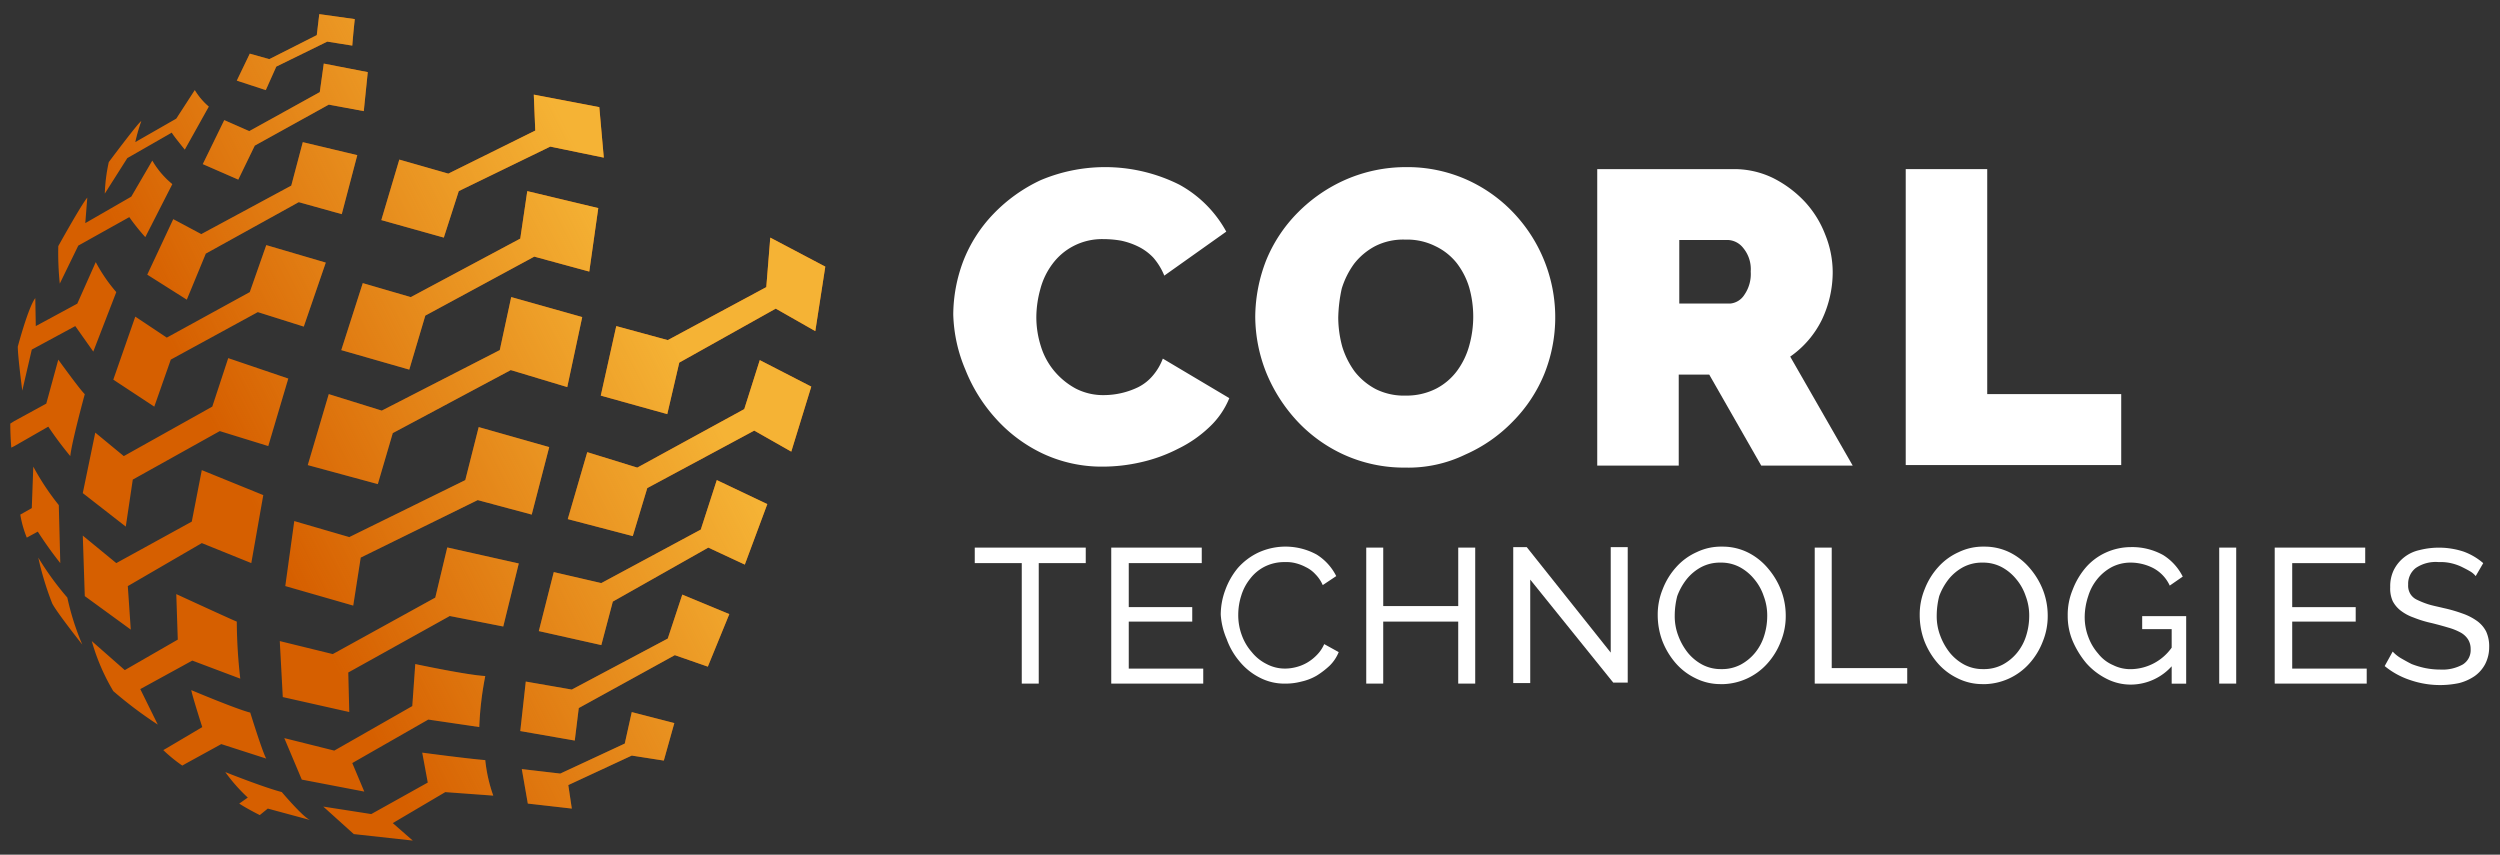 <svg xmlns="http://www.w3.org/2000/svg" xmlns:xlink="http://www.w3.org/1999/xlink" width="234" height="80" viewBox="0 0 234 80">
  <rect x="0" y="0" width="234" height="80" fill="#333333" stroke="none"/>
  <defs>
    <clipPath id="clip-path">
      <rect id="Rectangle_12995" data-name="Rectangle 12995" width="234" height="80" transform="translate(159.418 90.06)" fill="none" stroke="#707070" stroke-width="1"/>
    </clipPath>
    <linearGradient id="linear-gradient" x1="0.292" y1="0.603" x2="0.786" y2="0.355" gradientUnits="objectBoundingBox">
      <stop offset="0" stop-color="#f5b335" stop-opacity="0"/>
      <stop offset="1" stop-color="#f5b335"/>
    </linearGradient>
  </defs>
  <g id="Mask_Group_4871" data-name="Mask Group 4871" transform="translate(-159.418 -90.06)" clip-path="url(#clip-path)">
    <g id="corl-logo-color" transform="translate(160.381 91.382)">
      <g id="Group_22443" data-name="Group 22443" transform="translate(90.274 49.84)">
        <path id="Path_16023" data-name="Path 16023" d="M205.289,110.551h-4.4v11.278H199.3V110.551h-4.4V109.1h10.389Z" transform="translate(-194.9 -109.006)" fill="#fff"/>
        <path id="Path_16024" data-name="Path 16024" d="M230.811,120.378v1.451H222.2V109.1h8.471v1.451h-6.833v4.118h5.943v1.357h-5.943v4.4h6.973Z" transform="translate(-209.424 -109.006)" fill="#fff"/>
        <path id="Path_16025" data-name="Path 16025" d="M244.1,115.265a6.612,6.612,0,0,1,.421-2.293,6.9,6.9,0,0,1,1.17-2.059,5.945,5.945,0,0,1,1.919-1.451,6.08,6.08,0,0,1,5.475.187,5.039,5.039,0,0,1,1.825,2.012l-1.264.842a3.333,3.333,0,0,0-.7-1.03,2.912,2.912,0,0,0-.889-.655,4.23,4.23,0,0,0-.983-.374,3.5,3.5,0,0,0-.983-.094,4.08,4.08,0,0,0-1.872.421,3.973,3.973,0,0,0-1.357,1.123,4.717,4.717,0,0,0-.842,1.591,5.877,5.877,0,0,0-.281,1.778,5.339,5.339,0,0,0,.328,1.919,4.928,4.928,0,0,0,.936,1.591,4.144,4.144,0,0,0,1.4,1.123,3.643,3.643,0,0,0,1.732.421,4.173,4.173,0,0,0,1.03-.14,3.973,3.973,0,0,0,1.03-.421,4.194,4.194,0,0,0,.889-.7,3.333,3.333,0,0,0,.7-1.03l1.357.749a3.739,3.739,0,0,1-.842,1.264,7.666,7.666,0,0,1-1.217.936,4.926,4.926,0,0,1-1.451.562,5.707,5.707,0,0,1-1.5.187,4.992,4.992,0,0,1-2.387-.562,5.885,5.885,0,0,1-1.872-1.5,6.71,6.71,0,0,1-1.217-2.106A6.861,6.861,0,0,1,244.1,115.265Z" transform="translate(-221.075 -108.9)" fill="#fff"/>
        <path id="Path_16026" data-name="Path 16026" d="M283.4,109.1v12.729h-1.591v-5.8h-7.02v5.8H273.2V109.1h1.591v5.475h7.02V109.1Z" transform="translate(-236.557 -109.006)" fill="#fff"/>
        <path id="Path_16027" data-name="Path 16027" d="M304.191,112.042v9.687H302.6V109h1.263l7.862,9.874V109h1.591v12.682H311.96Z" transform="translate(-252.198 -108.953)" fill="#fff"/>
        <path id="Path_16028" data-name="Path 16028" d="M337.443,121.77a5.182,5.182,0,0,1-2.434-.562,5.756,5.756,0,0,1-1.872-1.451,7.04,7.04,0,0,1-1.217-2.059,6.932,6.932,0,0,1-.421-2.387,6.255,6.255,0,0,1,.468-2.434,6.6,6.6,0,0,1,1.264-2.059,5.652,5.652,0,0,1,1.919-1.4,5.224,5.224,0,0,1,2.387-.515,5.318,5.318,0,0,1,2.434.562,5.886,5.886,0,0,1,1.872,1.5,7.04,7.04,0,0,1,1.217,2.059,6.673,6.673,0,0,1,.421,2.34,6.255,6.255,0,0,1-.468,2.434,6.6,6.6,0,0,1-1.264,2.059,5.789,5.789,0,0,1-4.305,1.919Zm-4.352-6.411a5.091,5.091,0,0,0,.328,1.872,5.829,5.829,0,0,0,.889,1.591,4.468,4.468,0,0,0,1.357,1.123,3.7,3.7,0,0,0,1.778.421,3.756,3.756,0,0,0,1.825-.421,4.47,4.47,0,0,0,1.357-1.123,4.717,4.717,0,0,0,.842-1.591,6.176,6.176,0,0,0,.281-1.825,5.091,5.091,0,0,0-.328-1.872,4.817,4.817,0,0,0-.889-1.591,4.469,4.469,0,0,0-1.357-1.123,3.7,3.7,0,0,0-1.778-.421,3.755,3.755,0,0,0-1.825.421,4.471,4.471,0,0,0-1.357,1.123,5.831,5.831,0,0,0-.889,1.591A7.488,7.488,0,0,0,333.091,115.358Z" transform="translate(-267.573 -108.9)" fill="#fff"/>
        <path id="Path_16029" data-name="Path 16029" d="M362.9,121.829V109.1h1.591v11.278h7.067v1.451Z" transform="translate(-284.279 -109.006)" fill="#fff"/>
        <path id="Path_16030" data-name="Path 16030" d="M389.843,121.77a5.182,5.182,0,0,1-2.434-.562,5.755,5.755,0,0,1-1.872-1.451,7.04,7.04,0,0,1-1.217-2.059,6.932,6.932,0,0,1-.421-2.387,6.255,6.255,0,0,1,.468-2.434,6.6,6.6,0,0,1,1.264-2.059,5.651,5.651,0,0,1,1.919-1.4,5.224,5.224,0,0,1,2.387-.515,5.318,5.318,0,0,1,2.433.562,5.885,5.885,0,0,1,1.872,1.5,7.039,7.039,0,0,1,1.217,2.059,6.673,6.673,0,0,1,.421,2.34,6.255,6.255,0,0,1-.468,2.434,6.6,6.6,0,0,1-1.264,2.059,5.789,5.789,0,0,1-4.305,1.919Zm-4.352-6.411a5.091,5.091,0,0,0,.328,1.872,5.829,5.829,0,0,0,.889,1.591,4.469,4.469,0,0,0,1.357,1.123,3.7,3.7,0,0,0,1.778.421,3.755,3.755,0,0,0,1.825-.421,4.468,4.468,0,0,0,1.357-1.123,4.718,4.718,0,0,0,.842-1.591,6.177,6.177,0,0,0,.281-1.825,5.089,5.089,0,0,0-.328-1.872,4.816,4.816,0,0,0-.889-1.591,4.468,4.468,0,0,0-1.357-1.123,3.7,3.7,0,0,0-1.778-.421,3.756,3.756,0,0,0-1.825.421,4.47,4.47,0,0,0-1.357,1.123,5.83,5.83,0,0,0-.889,1.591A7.489,7.489,0,0,0,385.491,115.358Z" transform="translate(-295.451 -108.9)" fill="#fff"/>
        <path id="Path_16031" data-name="Path 16031" d="M423.328,120.044a5.175,5.175,0,0,1-3.884,1.825,4.937,4.937,0,0,1-2.34-.562,6.3,6.3,0,0,1-1.872-1.451,8.4,8.4,0,0,1-1.264-2.059,6.029,6.029,0,0,1-.468-2.387,6.1,6.1,0,0,1,.468-2.434,7.04,7.04,0,0,1,1.217-2.059,5.48,5.48,0,0,1,1.872-1.4A5.691,5.691,0,0,1,419.4,109a5.968,5.968,0,0,1,3.042.749,5.039,5.039,0,0,1,1.825,2.012l-1.217.842a3.513,3.513,0,0,0-1.544-1.638,4.666,4.666,0,0,0-2.106-.515,3.831,3.831,0,0,0-1.778.421A4.472,4.472,0,0,0,416.261,112a4.718,4.718,0,0,0-.842,1.591,6.291,6.291,0,0,0-.328,1.872,5.168,5.168,0,0,0,.328,1.919,4.928,4.928,0,0,0,.936,1.591,3.538,3.538,0,0,0,1.4,1.076,3.61,3.61,0,0,0,1.732.374,4.763,4.763,0,0,0,3.744-2.012v-1.732h-2.761v-1.217h4.118v6.318h-1.357v-1.732Z" transform="translate(-311.199 -108.953)" fill="#fff"/>
        <path id="Path_16032" data-name="Path 16032" d="M443.8,121.829V109.1h1.591v12.729Z" transform="translate(-327.319 -109.006)" fill="#fff"/>
        <path id="Path_16033" data-name="Path 16033" d="M463.511,120.378v1.451H454.9V109.1h8.471v1.451h-6.833v4.118h5.943v1.357h-5.943v4.4h6.973Z" transform="translate(-333.224 -109.006)" fill="#fff"/>
        <path id="Path_16034" data-name="Path 16034" d="M485.417,111.767a1.874,1.874,0,0,0-.562-.468c-.234-.14-.515-.281-.8-.421a4.833,4.833,0,0,0-.983-.328,4.373,4.373,0,0,0-1.123-.094,3.3,3.3,0,0,0-2.153.562,1.87,1.87,0,0,0-.7,1.544,1.5,1.5,0,0,0,.187.842,1.423,1.423,0,0,0,.608.562,7.71,7.71,0,0,0,1.03.421c.421.14.936.234,1.5.374a13.588,13.588,0,0,1,1.778.515,5.291,5.291,0,0,1,1.357.7,2.786,2.786,0,0,1,.842.983,3.341,3.341,0,0,1,.281,1.451,3.47,3.47,0,0,1-.374,1.591,3.225,3.225,0,0,1-.983,1.123,4.578,4.578,0,0,1-1.451.655,8.61,8.61,0,0,1-4.586-.281,7.412,7.412,0,0,1-2.387-1.31l.749-1.357a3.5,3.5,0,0,0,.749.608c.328.187.655.374,1.03.562a8.1,8.1,0,0,0,1.263.374,7.142,7.142,0,0,0,1.4.14,3.905,3.905,0,0,0,2.106-.468,1.575,1.575,0,0,0,.749-1.451,1.665,1.665,0,0,0-.234-.889,1.917,1.917,0,0,0-.7-.655,5.531,5.531,0,0,0-1.17-.468q-.7-.211-1.544-.421a10.368,10.368,0,0,1-1.685-.515A4.293,4.293,0,0,1,478.4,115a2.716,2.716,0,0,1-.749-.889,2.856,2.856,0,0,1-.234-1.31,3.459,3.459,0,0,1,.328-1.591,3.52,3.52,0,0,1,2.387-1.872,7.382,7.382,0,0,1,4.165.14,5.883,5.883,0,0,1,1.825,1.076Z" transform="translate(-344.929 -109.006)" fill="#fff"/>
      </g>
      <g id="Group_22444" data-name="Group 22444" transform="translate(88.262 14.32)">
        <path id="Path_16035" data-name="Path 16035" d="M190.6,46.806a14.372,14.372,0,0,1,.936-5.007,13.3,13.3,0,0,1,2.808-4.4,14.772,14.772,0,0,1,4.446-3.182,15.519,15.519,0,0,1,12.963.421,11.046,11.046,0,0,1,4.4,4.4l-5.8,4.118a6.012,6.012,0,0,0-1.03-1.685,4.934,4.934,0,0,0-1.4-1.03,6.781,6.781,0,0,0-1.638-.562,9.679,9.679,0,0,0-1.638-.14,5.791,5.791,0,0,0-2.808.655,5.716,5.716,0,0,0-1.966,1.685,6.782,6.782,0,0,0-1.123,2.34,10.067,10.067,0,0,0-.374,2.574,8.969,8.969,0,0,0,.421,2.761,6.644,6.644,0,0,0,1.264,2.34,6.878,6.878,0,0,0,2.012,1.638,5.6,5.6,0,0,0,2.667.608,7.418,7.418,0,0,0,3.182-.749,4.319,4.319,0,0,0,1.357-1.076,5.294,5.294,0,0,0,.936-1.591l6.224,3.7a7.645,7.645,0,0,1-1.872,2.714,11.483,11.483,0,0,1-2.9,2.012,14.581,14.581,0,0,1-3.463,1.264,16.091,16.091,0,0,1-3.6.421,13,13,0,0,1-5.616-1.217,13.875,13.875,0,0,1-4.4-3.276,15.089,15.089,0,0,1-2.855-4.586A14.142,14.142,0,0,1,190.6,46.806Z" transform="translate(-190.6 -33)" fill="#fff"/>
        <path id="Path_16036" data-name="Path 16036" d="M265.039,61.126a13.634,13.634,0,0,1-5.756-1.217,13.8,13.8,0,0,1-4.4-3.182,14.986,14.986,0,0,1-2.855-4.493A14.322,14.322,0,0,1,251,46.993a14.761,14.761,0,0,1,1.03-5.288,13.667,13.667,0,0,1,2.948-4.446,14.5,14.5,0,0,1,4.493-3.089A14.082,14.082,0,0,1,265.133,33a13.634,13.634,0,0,1,5.756,1.217,13.8,13.8,0,0,1,4.4,3.182,14.213,14.213,0,0,1,2.761,14.975A13.669,13.669,0,0,1,275.1,56.82a14.057,14.057,0,0,1-4.446,3.089A12.222,12.222,0,0,1,265.039,61.126Zm-6.271-14.04a10.55,10.55,0,0,0,.374,2.714,7.84,7.84,0,0,0,1.17,2.34,6.135,6.135,0,0,0,1.966,1.638,5.915,5.915,0,0,0,2.808.608,6.118,6.118,0,0,0,2.855-.655,5.716,5.716,0,0,0,1.966-1.685,7.215,7.215,0,0,0,1.123-2.34,10.026,10.026,0,0,0,0-5.429,7.072,7.072,0,0,0-1.17-2.293,5.635,5.635,0,0,0-2.012-1.591,5.915,5.915,0,0,0-2.808-.608,5.79,5.79,0,0,0-2.808.608,6.133,6.133,0,0,0-1.966,1.638,7.837,7.837,0,0,0-1.17,2.34A13.853,13.853,0,0,0,258.769,47.086Z" transform="translate(-222.734 -33)" fill="#fff"/>
        <path id="Path_16037" data-name="Path 16037" d="M319.4,61.1V33.4h12.729a8.3,8.3,0,0,1,3.744.842,10.556,10.556,0,0,1,2.948,2.2,9.541,9.541,0,0,1,1.919,3.089,9.389,9.389,0,0,1,.7,3.51,10.378,10.378,0,0,1-1.03,4.493,9.057,9.057,0,0,1-2.948,3.416l5.85,10.2H334.75l-4.867-8.517h-2.855v8.517H319.4Zm7.628-15.116h4.82a1.755,1.755,0,0,0,1.31-.8,3.417,3.417,0,0,0,.608-2.2,3.1,3.1,0,0,0-.7-2.2,1.921,1.921,0,0,0-1.4-.749h-4.586v5.943Z" transform="translate(-259.124 -33.213)" fill="#fff"/>
        <path id="Path_16038" data-name="Path 16038" d="M381.1,61.1V33.4h7.628V54.459H401.27V61.1Z" transform="translate(-291.949 -33.213)" fill="#fff"/>
      </g>
      <g id="Group_22445" data-name="Group 22445" transform="translate(0 0)">
        <path id="Path_16039" data-name="Path 16039" d="M51,9.935l6.131,1.17.421,4.727L52.542,14.8l-8.564,4.165-1.4,4.352-5.85-1.638,1.685-5.663L43,17.329,51.138,13.3ZM49.734,23.412,39.485,28.888l-4.493-1.31-2.012,6.271,6.365,1.825,1.5-5.054,10.2-5.522,5.148,1.4.842-5.943L50.39,18.967Zm7.535,14.695,6.224,1.732,1.123-4.82,9.032-5.054,3.7,2.106.936-6.037-5.148-2.714-.374,4.633L63.54,32.913,58.72,31.6ZM70.7,39.371,60.685,44.846,56.005,43.4,54.18,49.666l6.084,1.591,1.357-4.493,10.015-5.382L75.1,43.349l1.872-6.084-4.82-2.48ZM47.816,33.848,36.771,39.511l-4.961-1.544-1.966,6.645L36.4,46.39l1.4-4.773,11.044-5.9,5.288,1.591,1.4-6.552-6.645-1.872Zm-30.793.889,8.143-4.446,4.305,1.357,2.059-5.99-5.569-1.638-1.544,4.4-7.769,4.259L13.7,30.713l-2.059,5.9,3.837,2.527ZM28.3,18.452l-8.424,4.539-2.621-1.4-2.434,5.195,3.7,2.34L20.3,24.816,29,20l4.025,1.123L34.478,15.6l-5.1-1.217ZM30.968,9.7l-6.6,3.65-2.34-1.03L20.017,16.44,23.34,17.89l1.544-3.182,6.926-3.837,3.276.608.374-3.65-4.118-.8ZM20.907,39.137,12.623,43.77l-2.668-2.2-1.17,5.663,4.025,3.135.655-4.4,8.143-4.539,4.539,1.4,1.872-6.318L22.4,34.6Zm23.68,6.879L33.729,51.351l-5.148-1.5-.842,6.084L34.1,57.762l.7-4.493,10.951-5.382,5.054,1.357,1.638-6.318-6.6-1.872Zm22.042,4.633-9.313,5.007-4.446-1.03-1.4,5.522,5.85,1.31,1.076-4.071,8.938-5.054,3.416,1.591,2.106-5.663-4.727-2.246Zm-3.089,10.2-8.985,4.773-4.305-.749-.515,4.633,5.1.889.374-3.042L64.2,62.4l3.089,1.076L69.3,58.558l-4.4-1.825Zm-4.025,9.828-6.037,2.808-3.6-.421.562,3.229,4.118.468-.328-2.2L60.17,71.8l3,.468.983-3.51L60.17,67.73Zm-18.439,3.65-5.288,2.948-4.493-.7,2.855,2.574,5.522.608L37.8,78.12l4.914-2.9,4.493.328a14.19,14.19,0,0,1-.749-3.323c-1.732-.14-5.9-.7-5.9-.7Zm11.372-5.9M39.626,67.169l-7.3,4.165-4.68-1.17,1.638,3.884,5.85,1.123L34.01,72.5l7.113-4.071,4.773.7a30.371,30.371,0,0,1,.562-4.773c-1.732-.094-6.552-1.123-6.552-1.123Zm-14.273,10.2.749-.608,3.978,1.076c-.608-.187-2.668-2.621-2.668-2.621-1.778-.468-5.288-1.872-5.288-1.872a15.838,15.838,0,0,0,2.106,2.387l-.8.562C24.136,76.763,25.352,77.371,25.352,77.371ZM41.779,57.014,32.185,62.3l-4.961-1.217.281,5.241,6.224,1.4-.094-3.7,9.5-5.288,5.007.983,1.451-5.9-6.692-1.5ZM18.988,49.9l-7.067,3.884L8.786,51.211l.187,5.663,4.305,3.135L13,55.937l6.926-4.025,4.633,1.872L25.68,47.42l-5.756-2.34Zm-1.451,6.786.14,4.259L12.717,63.8,9.628,61.085a19.427,19.427,0,0,0,2.012,4.68A38.335,38.335,0,0,0,15.806,68.9l-1.638-3.323,4.867-2.668L23.527,64.6A48.846,48.846,0,0,1,23.2,59.26C22.919,59.166,17.537,56.686,17.537,56.686Zm.889,15.865,3.323-1.825,4.212,1.357c-.328-.515-1.5-4.305-1.5-4.305-1.31-.328-5.522-2.106-5.522-2.106.14.7,1.03,3.463,1.03,3.463L16.648,71.1l-.328.187A14.323,14.323,0,0,0,18.1,72.738ZM4.012,48.637l-1.076.608A10.177,10.177,0,0,0,3.544,51.4l1.03-.562A36.209,36.209,0,0,0,6.68,53.785l-.14-5.429a23.792,23.792,0,0,1-2.387-3.6Zm-1.638-5.8,3.182-1.825A33.391,33.391,0,0,0,7.616,43.77c.14-1.357,1.357-5.8,1.357-5.8-.421-.374-2.48-3.229-2.48-3.229L5.369,38.856l-3,1.638L2,40.728c0,.936.047,1.638.094,2.246ZM8.271,29.5,4.387,31.6,4.34,28.981c-.655.842-1.638,4.539-1.638,4.539,0,.936.421,4.118.421,4.118L4.012,33.8l4.071-2.2,1.685,2.387,2.153-5.569A14.967,14.967,0,0,1,10,25.612Zm9.266-17.315L13.7,14.38a15.288,15.288,0,0,1,.562-1.966c-.281.14-3.042,3.837-3.042,3.837a15.9,15.9,0,0,0-.374,2.948l2.106-3.323,4.165-2.387c.14.281,1.217,1.591,1.217,1.591l2.246-4.025a6.261,6.261,0,0,1-1.31-1.544Zm-4.212,7.3L9.02,21.962l.187-2.387c-.562.655-2.714,4.539-2.714,4.539a28.05,28.05,0,0,0,.14,3.51l1.732-3.557L13.138,21.4a19.947,19.947,0,0,0,1.5,1.872l2.527-4.961a8.028,8.028,0,0,1-1.872-2.2ZM5.931,57.575c.468.889,2.808,3.837,2.808,3.837a24.381,24.381,0,0,1-1.4-4.4A27.227,27.227,0,0,1,4.621,53.27,28.146,28.146,0,0,0,5.931,57.575ZM30.687,4.366,26.242,6.612,24.416,6.1,23.2,8.624l2.714.889.983-2.2,4.773-2.34,2.34.374c.094-1.217.234-2.48.234-2.48L30.921,2.4Z" transform="translate(-2 -2.4)" fill="#d65f00"/>
        <path id="Path_16040" data-name="Path 16040" d="M51,9.935l6.131,1.17.421,4.727L52.542,14.8l-8.564,4.165-1.4,4.352-5.85-1.638,1.685-5.663L43,17.329,51.138,13.3ZM49.734,23.412,39.485,28.888l-4.493-1.31-2.012,6.271,6.365,1.825,1.5-5.054,10.2-5.522,5.148,1.4.842-5.943L50.39,18.967Zm7.535,14.695,6.224,1.732,1.123-4.82,9.032-5.054,3.7,2.106.936-6.037-5.148-2.714-.374,4.633L63.54,32.913,58.72,31.6ZM70.7,39.371,60.685,44.846,56.005,43.4,54.18,49.666l6.084,1.591,1.357-4.493,10.015-5.382L75.1,43.349l1.872-6.084-4.82-2.48ZM47.816,33.848,36.771,39.511l-4.961-1.544-1.966,6.645L36.4,46.39l1.4-4.773,11.044-5.9,5.288,1.591,1.4-6.552-6.645-1.872Zm-30.793.889,8.143-4.446,4.305,1.357,2.059-5.99-5.569-1.638-1.544,4.4-7.769,4.259L13.7,30.713l-2.059,5.9,3.837,2.527ZM28.3,18.452l-8.424,4.539-2.621-1.4-2.434,5.195,3.7,2.34L20.3,24.816,29,20l4.025,1.123L34.478,15.6l-5.1-1.217ZM30.968,9.7l-6.6,3.65-2.34-1.03L20.017,16.44,23.34,17.89l1.544-3.182,6.926-3.837,3.276.608.374-3.65-4.118-.8ZM20.907,39.137,12.623,43.77l-2.668-2.2-1.17,5.663,4.025,3.135.655-4.4,8.143-4.539,4.539,1.4,1.872-6.318L22.4,34.6Zm23.68,6.879L33.729,51.351l-5.148-1.5-.842,6.084L34.1,57.762l.7-4.493,10.951-5.382,5.054,1.357,1.638-6.318-6.6-1.872Zm22.042,4.633-9.313,5.007-4.446-1.03-1.4,5.522,5.85,1.31,1.076-4.071,8.938-5.054,3.416,1.591,2.106-5.663-4.727-2.246Zm-3.089,10.2-8.985,4.773-4.305-.749-.515,4.633,5.1.889.374-3.042L64.2,62.4l3.089,1.076L69.3,58.558l-4.4-1.825Zm-4.025,9.828-6.037,2.808-3.6-.421.562,3.229,4.118.468-.328-2.2L60.17,71.8l3,.468.983-3.51L60.17,67.73Zm-18.439,3.65-5.288,2.948-4.493-.7,2.855,2.574,5.522.608L37.8,78.12l4.914-2.9,4.493.328a14.19,14.19,0,0,1-.749-3.323c-1.732-.14-5.9-.7-5.9-.7Zm11.372-5.9M39.626,67.169l-7.3,4.165-4.68-1.17,1.638,3.884,5.85,1.123L34.01,72.5l7.113-4.071,4.773.7a30.371,30.371,0,0,1,.562-4.773c-1.732-.094-6.552-1.123-6.552-1.123Zm-14.273,10.2.749-.608,3.978,1.076c-.608-.187-2.668-2.621-2.668-2.621-1.778-.468-5.288-1.872-5.288-1.872a15.838,15.838,0,0,0,2.106,2.387l-.8.562C24.136,76.763,25.352,77.371,25.352,77.371ZM41.779,57.014,32.185,62.3l-4.961-1.217.281,5.241,6.224,1.4-.094-3.7,9.5-5.288,5.007.983,1.451-5.9-6.692-1.5ZM18.988,49.9l-7.067,3.884L8.786,51.211l.187,5.663,4.305,3.135L13,55.937l6.926-4.025,4.633,1.872L25.68,47.42l-5.756-2.34Zm-1.451,6.786.14,4.259L12.717,63.8,9.628,61.085a19.427,19.427,0,0,0,2.012,4.68A38.335,38.335,0,0,0,15.806,68.9l-1.638-3.323,4.867-2.668L23.527,64.6A48.846,48.846,0,0,1,23.2,59.26C22.919,59.166,17.537,56.686,17.537,56.686Zm.889,15.865,3.323-1.825,4.212,1.357c-.328-.515-1.5-4.305-1.5-4.305-1.31-.328-5.522-2.106-5.522-2.106.14.7,1.03,3.463,1.03,3.463L16.648,71.1l-.328.187A14.323,14.323,0,0,0,18.1,72.738ZM4.012,48.637l-1.076.608A10.177,10.177,0,0,0,3.544,51.4l1.03-.562A36.209,36.209,0,0,0,6.68,53.785l-.14-5.429a23.792,23.792,0,0,1-2.387-3.6Zm-1.638-5.8,3.182-1.825A33.391,33.391,0,0,0,7.616,43.77c.14-1.357,1.357-5.8,1.357-5.8-.421-.374-2.48-3.229-2.48-3.229L5.369,38.856l-3,1.638L2,40.728c0,.936.047,1.638.094,2.246ZM8.271,29.5,4.387,31.6,4.34,28.981c-.655.842-1.638,4.539-1.638,4.539,0,.936.421,4.118.421,4.118L4.012,33.8l4.071-2.2,1.685,2.387,2.153-5.569A14.967,14.967,0,0,1,10,25.612Zm9.266-17.315L13.7,14.38a15.288,15.288,0,0,1,.562-1.966c-.281.14-3.042,3.837-3.042,3.837a15.9,15.9,0,0,0-.374,2.948l2.106-3.323,4.165-2.387c.14.281,1.217,1.591,1.217,1.591l2.246-4.025a6.261,6.261,0,0,1-1.31-1.544Zm-4.212,7.3L9.02,21.962l.187-2.387c-.562.655-2.714,4.539-2.714,4.539a28.05,28.05,0,0,0,.14,3.51l1.732-3.557L13.138,21.4a19.947,19.947,0,0,0,1.5,1.872l2.527-4.961a8.028,8.028,0,0,1-1.872-2.2ZM30.687,4.366,26.242,6.612,24.416,6.1,23.2,8.624l2.714.889.983-2.2,4.773-2.34,2.34.374c.094-1.217.234-2.48.234-2.48L30.921,2.4ZM5.931,57.575c.468.889,2.808,3.837,2.808,3.837a24.381,24.381,0,0,1-1.4-4.4A27.227,27.227,0,0,1,4.621,53.27,28.146,28.146,0,0,0,5.931,57.575Z" transform="translate(-2 -2.4)" fill="url(#linear-gradient)"/>
      </g>
    </g>
  </g>
</svg>
